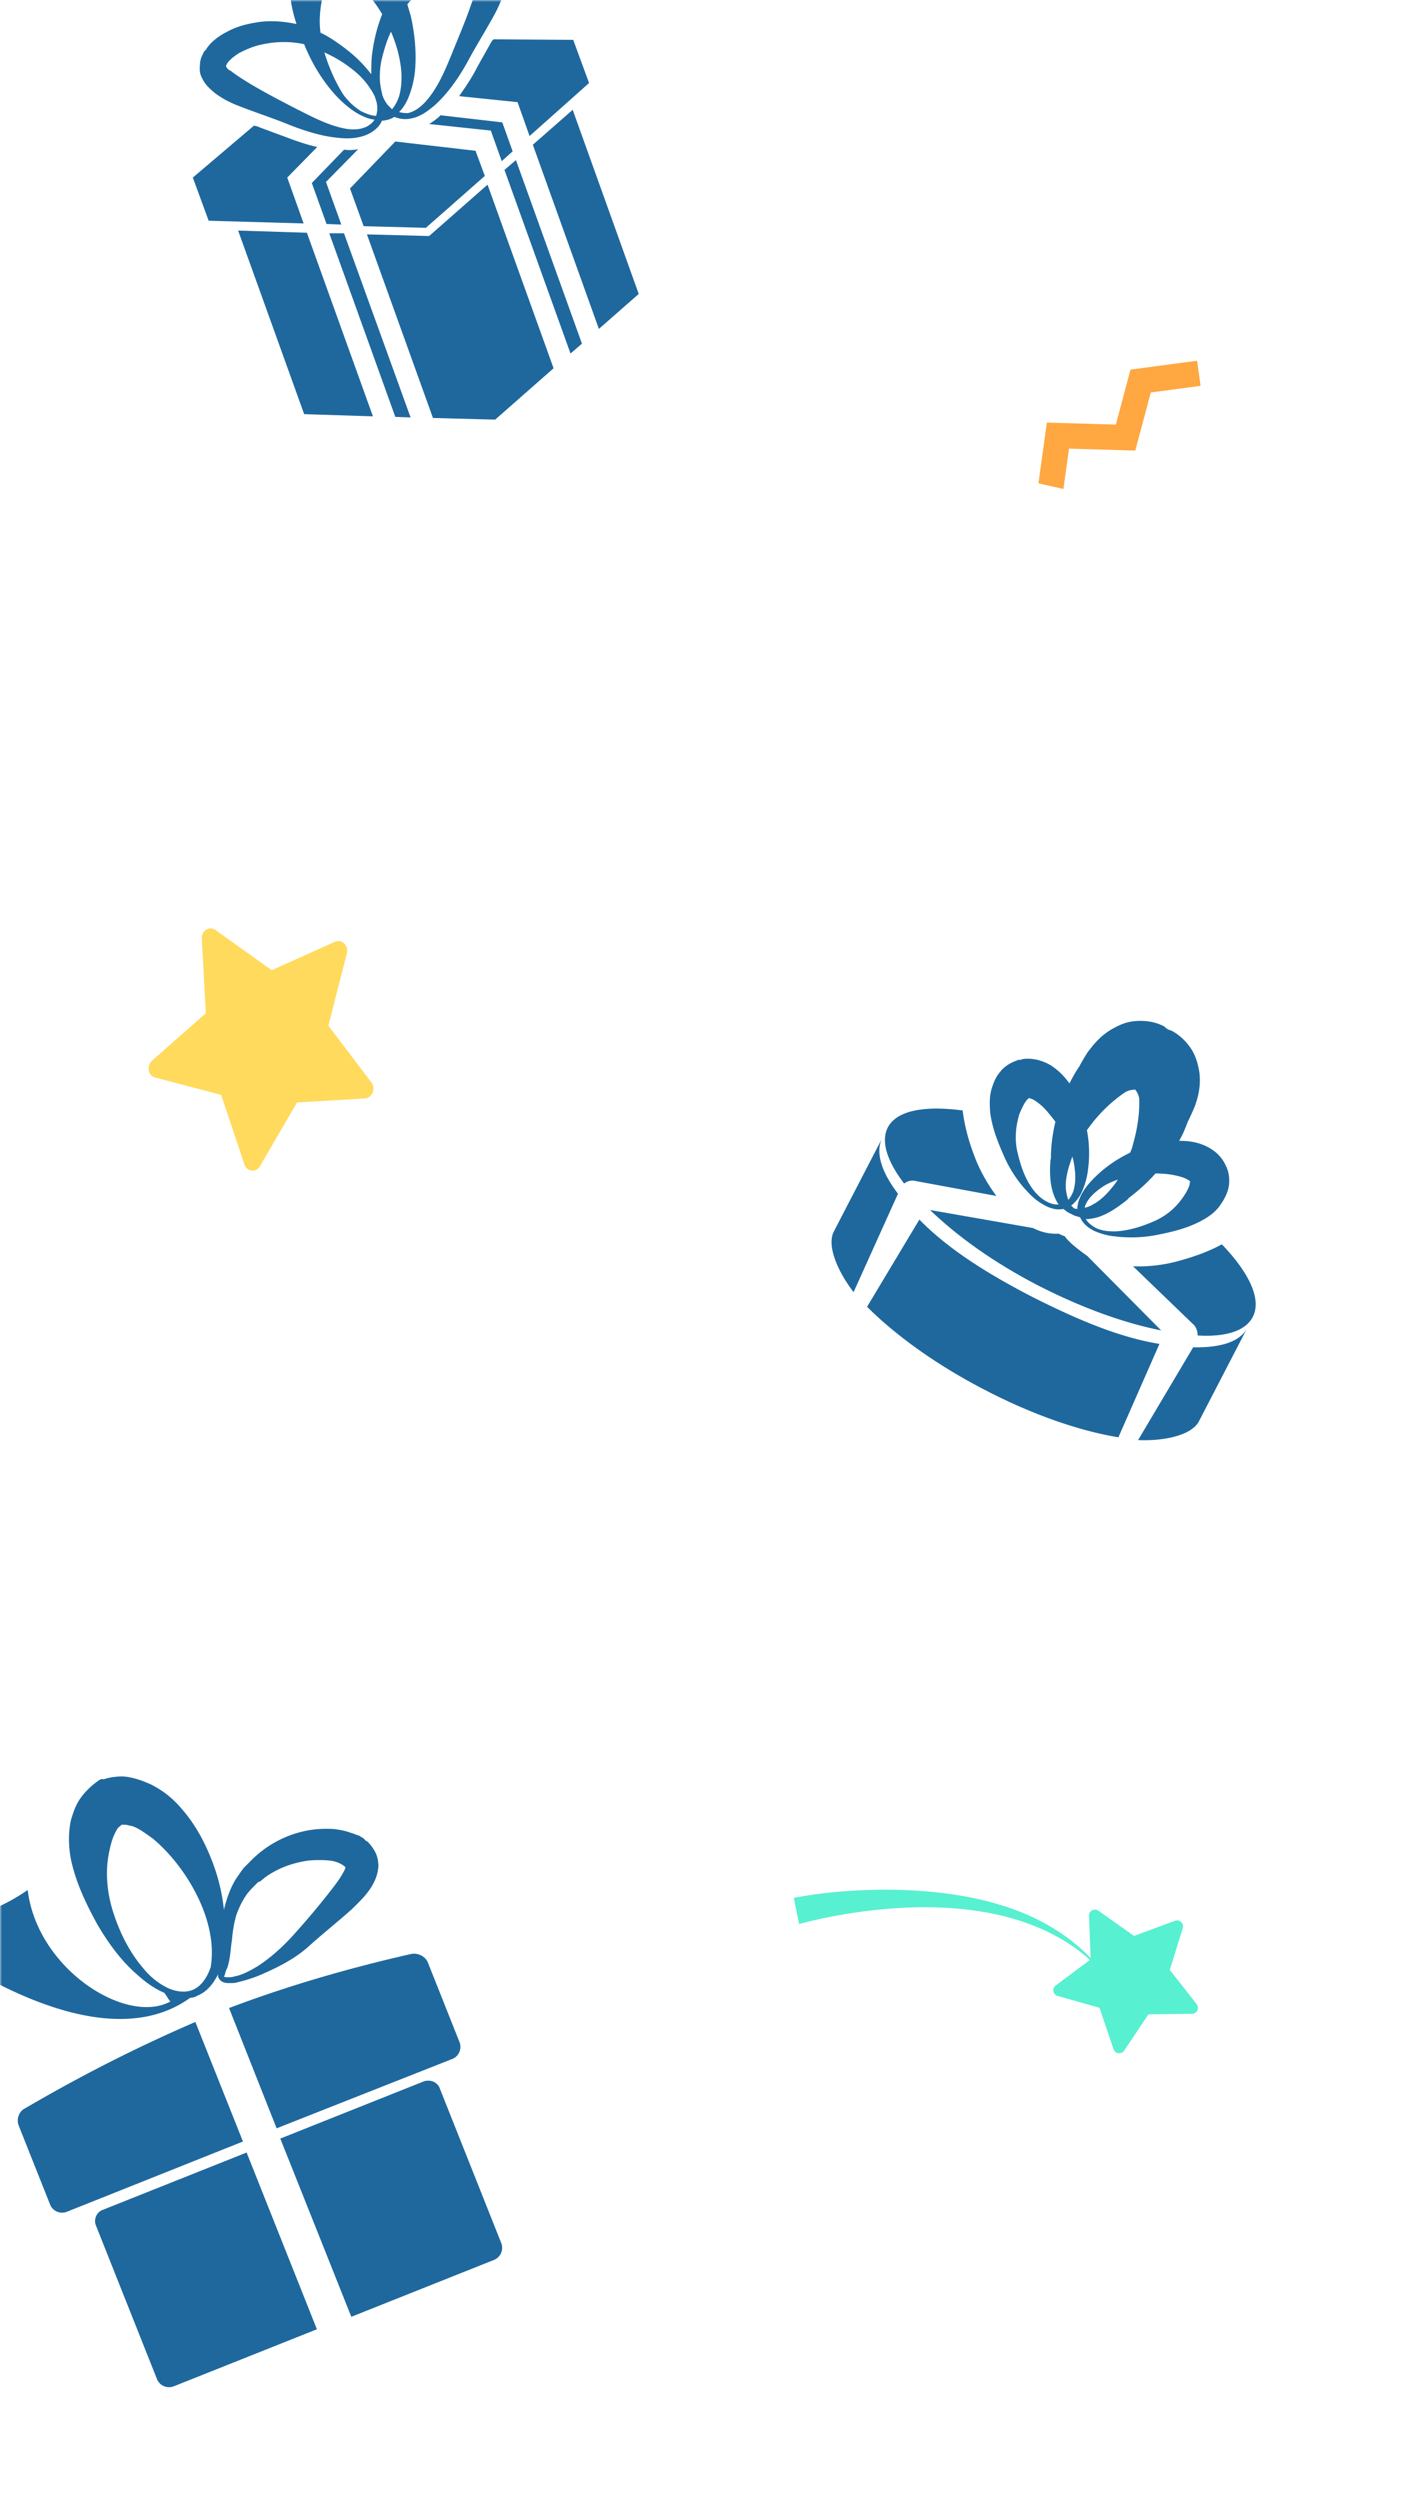 <svg xmlns="http://www.w3.org/2000/svg" width="350" height="622" fill="none" xmlns:v="https://vecta.io/nano"><mask id="A" maskUnits="userSpaceOnUse" x="0" y="0" width="350" height="622" mask-type="alpha"><path fill="#d9d9d9" d="M0 0h350v622H0z"/></mask><g mask="url(#A)"><path d="M264.721 121.659l1.39-10.037 16.493.482 3.87-14.449 12.388-1.653-.863-6.248-16.583 2.213-3.643 13.674-17.173-.496-2.097 15.109 6.218 1.405z" fill="#ffa740"/><path d="M73.942 274.302l16.9-1c1.8-.1 2.8-2.5 1.6-4l-10.7-14.1 4.6-18c.5-1.9-1.2-3.6-2.9-2.9l-15.8 7.1-14-10c-1.5-1.1-3.6.2-3.4 2.2l1 18.5-13.4 11.8c-1.4 1.3-1 3.8.8 4.2l16.4 4.3 5.8 17.3c.6 1.9 3 2.1 3.9.4l9.2-15.8z" fill="#ffda5c"/><path d="M159 73.137l-9.918 8.701-16.439-45.816 9.918-8.701L159 73.137zM76.666 19.979c.136-.136.136 0 0 0h0zm68.205 65.53l-2.853 2.447-16.44-45.68 2.853-2.447 16.44 45.68zm-26.087-68.793l3.125-5.574c.136-.272.408-.68.544-.952l.407-.408 19.836.136 3.94 10.74-14.809 13.188-2.989-8.429-14.537-1.495c1.494-2.175 3.125-4.486 4.483-7.206zM92.836 103.59l-17.119-.543-16.44-45.681 17.119.544 16.439 45.68zM63.217 31.263l.679.136c.272.136.543.136.679.272l6.25 2.311c2.853 1.088 5.57 2.039 8.152 2.583l-7.472 7.613 4.076 11.42-23.64-.68L48 44.179l15.217-12.916zm25.951 5.846l-8.016 8.157 3.804 10.604-3.668-.136-3.668-10.196 8.016-8.293c1.087.136 2.31.136 3.532-.136zm13.042 66.753l-3.804-.136-16.439-45.68h3.668l16.575 45.816zm19.156-57.916l16.439 45.68-14.537 12.779-15.489-.408-16.439-45.68 15.488.408 14.538-12.78zM109.681 28.68l15.353 1.767 2.581 7.206-2.717 2.447-2.717-7.613-15.353-1.631c1.087-.68 2.038-1.36 2.853-2.175zm8.696 8.837l2.31 6.254-14.673 12.916-15.489-.408-3.397-9.381 11.277-11.692 19.971 2.311zM50.309 19.436c.815 1.767 2.038 2.719 3.125 3.671 2.174 1.631 4.212 2.583 6.386 3.399 4.212 1.632 8.424 2.991 12.364 4.623 4.212 1.631 8.559 2.991 13.179 3.263 2.31.136 4.755-.136 6.929-1.36 1.087-.68 2.038-1.495 2.581-2.583.136-.136.136-.272.136-.408.543 0 1.087-.136 1.63-.272a5.02 5.02 0 0 0 1.495-.68c.136 0 .272.136.408.136 1.223.408 2.445.544 3.668.272 2.445-.408 4.348-1.903 6.114-3.399 3.396-3.127 5.978-6.934 8.151-10.876 2.038-3.807 4.348-7.477 6.522-11.42 1.087-2.039 2.038-4.079 2.717-6.798.272-1.36.544-2.855 0-4.758-.272-.952-.815-1.903-1.494-2.719a9.21 9.21 0 0 0-2.446-1.767l-.407-.136-.68-.272c-.543-.136-.815-.136-1.223-.272-.679-.136-1.494-.136-2.173-.136-1.359 0-2.718.136-3.94.408-2.446.544-4.756 1.631-6.794 2.855-2.581 1.495-4.755 3.535-6.657 5.71-.951-1.903-1.902-3.671-3.261-5.438a21.57 21.57 0 0 0-5.978-5.574c-1.359-.816-2.717-1.495-4.483-1.767C84.818-17 83.867-17 82.781-17c-.544 0-.951.136-1.63.272-.272 0-.679.136-.679.136h-.136-.136l-.272.136c-2.038.68-3.668 2.039-4.755 3.399s-1.766 2.855-2.31 4.351c-.951 2.855-.815 5.574-.543 8.157.272 2.311.815 4.486 1.495 6.526-3.261-.68-6.657-.952-9.918-.408-2.445.408-4.755.952-7.065 2.175-1.087.544-2.31 1.224-3.397 2.175a7.79 7.79 0 0 0-1.495 1.495c-.272.272-.408.544-.679.952l-.544.544-.136.408c-.544.952-.815 1.903-.815 2.991-.136 1.088 0 2.175.544 3.127zm30.433-6.39c2.446 1.088 4.755 2.447 6.793 4.079 1.63 1.223 3.125 2.719 4.348 4.486.543.816 1.087 1.631 1.494 2.583v.136c.408.952.543 1.767.543 2.719 0 .544-.136 1.224-.272 1.767-1.223 0-2.446-.544-3.668-1.088-1.766-1.088-3.397-2.583-4.619-4.35-2.038-3.263-3.532-6.798-4.619-10.332zm2.31-19.985c0-.136 0 0 0 0h0zM95.144 3.529c-1.359 3.399-2.174 6.934-2.581 10.468-.136 1.496-.136 2.991-.136 4.486a35.64 35.64 0 0 0-2.989-3.399c-1.63-1.632-3.397-2.991-5.299-4.35-1.359-.952-2.853-1.903-4.348-2.583-.408-2.855-.136-5.846.408-8.429.408-1.903.951-3.671 1.63-4.894.408-.544.679-1.088.951-1.36s.408-.408.543-.408h.136.408c.408 0 .951.136 1.63.544 1.223.544 2.717 1.631 4.076 2.991 2.038 1.767 3.94 4.215 5.57 6.934zm1.359 22.568c-.543-.68-1.087-1.632-1.359-2.583v-.136c-.272-.952-.408-1.903-.543-2.855-.136-2.039 0-4.215.543-6.254.543-2.175 1.223-4.35 2.174-6.39 1.359 3.127 2.31 6.526 2.581 9.925.136 2.039 0 4.215-.543 6.118-.408 1.224-.951 2.311-1.766 3.263l-1.087-1.088zm2.853 1.767c.951-.952 1.63-2.039 2.174-3.263.951-2.175 1.494-4.486 1.766-6.798.407-4.622 0-9.381-1.087-14.003l-.815-2.719c2.038-2.447 4.619-4.35 7.472-5.846 1.766-.816 3.533-1.495 5.299-1.767 1.766-.136 3.532-.136 4.483.408.136 0 .136.136.136.136v.136c.136.136.136.952 0 1.767-.272 1.631-.951 3.671-1.63 5.574-1.359 3.943-3.125 8.021-4.755 12.1-1.631 3.943-3.261 7.885-5.978 11.148-1.359 1.631-2.989 2.991-4.891 3.399-.544 0-1.359 0-2.174-.272zM56.287 16.581v-.272c.408-1.088 1.766-2.175 3.261-3.127 1.63-.816 3.397-1.631 5.299-2.039 3.532-.816 7.201-.952 10.869-.136.272.68.544 1.36.815 1.903 1.902 4.215 4.484 8.157 7.608 11.42 1.63 1.631 3.397 3.127 5.435 4.215 1.087.544 2.31 1.088 3.668 1.224-.408.68-1.087 1.224-1.766 1.631-1.766.952-3.94.952-5.842.544-4.076-.816-7.88-2.855-11.684-4.758-3.94-2.039-7.88-4.079-11.548-6.254-1.766-1.088-3.532-2.175-4.891-3.263a2.46 2.46 0 0 1-1.223-1.088zm202.106 303.236c-11.337-5.878-20.155-12.317-26.873-18.755l25.614 4.479c2.239 1.119 4.339 1.539 6.438 1.399.14.14.56.28.56.28.28.14.7.28.98.42 1.119 1.82 5.458 4.759 5.598 4.899l18.336 18.476c-9.098-1.82-19.455-5.459-30.653-11.198zm51.927 10.918l-11.897 22.954c-1.819 3.36-8.398 4.899-15.116 4.619l13.716-23.094c6.579.14 11.338-1.26 13.297-4.479zm-89.301-50.248c2.239-4.199 9.098-5.459 18.616-4.199.419 3.359 1.259 6.858 2.659 10.637 1.4 3.919 3.359 7.418 5.739 10.638l-20.436-3.78c-.979-.14-1.819.14-2.519.7-4.199-5.458-5.879-10.497-4.059-13.996zm2.521 16.516l-11.058 24.494c-4.059-5.319-6.718-11.617-4.899-15.116l11.898-22.955c-1.54 3.499 0 8.258 4.059 13.577zm65.085 37.371l-10.218 23.234c-9.518-1.539-21.415-5.598-33.452-11.897-12.177-6.298-22.255-13.717-29.113-20.575l13.017-21.695c6.718 6.859 15.816 12.877 27.993 19.176 12.177 6.158 22.255 10.217 31.773 11.757zm5.039-20.715c4.059-1.12 7.418-2.38 10.498-4.059 6.858 7.138 9.937 13.717 7.698 18.056-1.82 3.499-6.719 5.038-13.717 4.619 0-.84-.28-1.82-.84-2.52l-15.256-14.696c3.779.14 7.698-.28 11.617-1.4zm-37.514-40.451c0-.14.14-.14 0 0 .14-.14 0-.14 0 0zm.14-.14c-.139.14-.139.14 0 0h0z" fill="#1e689e"/><path d="M247.052 270.269c-.839 2.379-.699 4.479-.559 6.578.559 4.059 1.959 7.419 3.359 10.638s3.359 6.298 5.738 8.818c1.12 1.26 2.52 2.519 4.059 3.359 1.4.84 3.22 1.54 5.039 1.12.42.28.84.7 1.12.84l.84.42.84.419c.42.14.979.28 1.399.42.7 1.68 2.24 2.8 3.779 3.5 1.68.699 3.36 1.119 5.039 1.259 3.499.42 6.999.28 10.498-.42s7.138-1.539 10.637-3.359c1.82-.98 3.639-2.099 5.039-4.199.7-.98 1.4-2.239 1.82-3.639a8.86 8.86 0 0 0-.14-5.039l-.14-.28v-.14-.14h-.14l-.14-.42c-.28-.56-.42-.839-.7-1.259-.42-.7-.98-1.26-1.54-1.82-1.119-.98-2.379-1.68-3.499-2.099-2.099-.84-4.059-.98-5.878-.98.839-1.4 1.539-3.08 2.099-4.619.56-1.12 1.12-2.38 1.68-3.639.979-2.52 1.679-5.459 1.259-8.818-.28-1.68-.699-3.499-1.819-5.459-1.12-1.82-2.94-3.779-5.179-4.899l-.42-.14h-.14l-.14-.14h-.14l-.14-.14-.14-.14h-.14l-.42-.42c-2.239-1.259-4.898-1.539-6.998-1.399-2.239.14-3.919.84-5.459 1.679-3.219 1.68-5.039 3.919-6.718 6.159-.7 1.12-1.4 2.239-1.96 3.359-.979 1.4-1.819 2.939-2.519 4.339-1.12-1.54-2.38-2.939-4.199-4.199-.98-.7-2.24-1.26-3.779-1.68-.7-.139-1.54-.279-2.38-.279-.42 0-.839 0-1.399.14l-.42.139h-.28-.14-.14l-.28.14c-1.68.56-3.219 1.54-4.199 2.8-.98 1.12-1.54 2.379-1.96 3.639zm24.075 27.993c.98-1.259 2.239-2.239 3.499-3.079 1.12-.7 2.379-1.26 3.639-1.679-.42.699-.98 1.399-1.54 2.099-1.259 1.54-2.799 3.079-4.618 4.059-.7.42-1.4.7-2.1.84.14-.7.56-1.54 1.12-2.24zm-3.779 2.38l-.7-.7c.98-.7 1.819-1.82 2.379-2.799a18.65 18.65 0 0 0 1.68-5.179c.56-3.499.56-7.138-.14-10.778l1.26-1.679c2.519-3.219 5.458-5.879 8.398-7.838.839-.42 1.679-.56 2.379-.56.42.56.84 1.259.98 2.239.14 3.499-.42 7.418-1.54 11.338-.14.699-.42 1.399-.7 2.099-3.219 1.54-6.298 3.639-8.818 6.159-1.259 1.259-2.519 2.659-3.359 4.339-.56 1.119-.98 2.239-.98 3.499-.14 0-.419 0-.839-.14zm-1.4-2.1c-.28-.7-.42-1.399-.56-2.239-.28-1.96.14-4.059.7-6.019l.84-2.519c.42 1.26.56 2.659.7 3.919.14 1.54 0 3.219-.42 4.619-.28.84-.7 1.539-1.26 2.239zm4.339 4.759h.7c1.26-.14 2.379-.42 3.359-.84 2.1-.839 4.059-2.239 5.879-3.639.28-.28.56-.42.699-.7 2.38-1.819 4.619-3.779 6.719-6.158 1.54 0 3.219.14 4.619.42 1.26.28 2.519.56 3.359 1.12.42.139.56.419.7.559v-.14.14.14l-.14-.14v.14s0 .14 0 0v-.14c0 .14 0 .56-.14.98-.28.84-.98 2.1-1.82 3.219-1.679 2.38-4.199 4.479-7.278 5.739-2.939 1.26-6.158 2.24-9.378 2.38-1.679 0-3.219-.14-4.759-.84-.979-.56-1.959-1.26-2.519-2.24zm-14.837-29.393c.28-.42.56-.56.7-.7h-.14.14-.14.14.14-.14c.14 0 .42.14.84.28.84.42 1.82 1.12 2.799 2.1s1.96 2.239 2.94 3.499c-.7 2.939-1.12 6.018-1.12 8.958 0 .28-.14.7-.14.98-.14 2.239-.14 4.618.42 6.858.28 1.12.7 2.239 1.26 3.219.14.28.28.42.42.56-1.12.14-2.38-.28-3.5-.98-1.399-.84-2.519-2.099-3.359-3.359-1.819-2.659-2.799-5.879-3.499-8.958-.7-3.219-.28-6.438.56-9.238.56-1.259 1.12-2.519 1.679-3.219z" fill="#1e689e"/><path d="M198.923 478.724c.254-.118 4.482-1.235 9.386-2.114 22.883-4.143 49.79-3.247 65.586 13.53l.118-.085c-6.562-8.185-15.728-13.428-25.571-16.269-16.084-4.82-37.004-4.262-50.838-1.59l1.319 6.528z" fill="#57f0d1"/><path d="M262.8 493.996l8.71-6.478-.423-10.84c-.05-1.235 1.336-1.979 2.351-1.269l8.862 6.258 10.181-3.755c1.167-.422 2.317.66 1.945 1.844l-3.23 10.367 6.697 8.524c.761.964.085 2.384-1.15 2.401l-10.858.135-6.037 9.015a1.49 1.49 0 0 1-2.655-.356l-3.484-10.282-10.435-2.96c-1.167-.321-1.455-1.86-.474-2.604z" fill="#57f0d1"/><path d="M106.59 488.485l7.838 19.707a3.26 3.26 0 0 1-1.641 4.015l-43.925 17.334-11.847-29.925c14.945-5.657 30.255-10.036 45.565-13.503 1.64-.183 3.463.73 4.009 2.372zm2.918 31.203l15.31 38.502c.547 1.642-.182 3.284-1.64 4.014l-35.723 14.233-17.679-44.341 35.723-14.233c1.641-.547 3.463.183 4.01 1.825zm-83.84 30.108l35.723-14.233 17.497 43.976-35.723 14.233c-1.64.547-3.281-.183-4.01-1.642l-15.31-38.502c-.547-1.46.182-3.285 1.823-3.832zM6.166 524.615c14.034-8.212 28.068-15.328 42.467-21.532l11.847 29.743-43.925 17.517a3.25 3.25 0 0 1-4.01-1.642l-7.837-19.707c-.729-1.642 0-3.649 1.458-4.379zm24.24-70.8c0-.182 0-.182 0 0 .182-.182.182-.182 0 0 .182-.182 0-.182 0 0z" fill="#1e689e"/><path d="M-25 477.719s46.112 38.319 72.357 19.342c.547 0 1.276-.182 1.823-.547 2.369-.913 4.01-3.102 5.103-5.292v.365c0 .547.364.912.729 1.277.729.548 1.458.548 2.187.548s1.276 0 1.823-.183c2.369-.547 4.557-1.277 6.561-2.189 4.192-1.825 8.384-4.015 11.847-7.299 3.281-2.92 6.744-5.657 10.207-8.759 1.64-1.642 3.463-3.285 4.921-5.657.729-1.277 1.458-2.737 1.64-4.926 0-1.095-.182-2.373-.729-3.467s-1.276-2.008-2.005-2.738l-.365-.182-.547-.547c-.365-.365-.729-.365-1.094-.73-.729-.183-1.458-.548-2.187-.73-1.458-.548-2.734-.73-4.01-.913-2.734-.182-5.286 0-7.655.548-4.921 1.095-9.478 3.649-12.94 7.116l-1.276 1.278-.365.365-.182.182-.182.183-.547.729c-.729 1.095-1.458 2.008-2.005 3.102-1.094 2.008-1.823 4.38-2.369 6.569-.364-3.467-1.094-6.751-2.187-10.036-1.823-5.291-4.374-10.583-8.384-15.145-2.005-2.372-4.374-4.379-7.655-6.021-1.64-.73-3.463-1.46-5.65-1.825-1.094-.183-2.187-.183-3.463 0-.547 0-1.094.182-2.005.365-.364.182-.729.182-.911.182h-.182-.182l-.364.183c-1.64 1.095-3.463 2.737-4.739 4.562s-1.823 3.649-2.369 5.474c-.729 3.467-.547 6.751 0 9.671 1.276 6.021 3.827 11.131 6.379 15.875 2.734 4.744 6.015 9.306 10.024 12.773 2.005 1.825 4.192 3.467 6.744 4.562.364.182 1.276 2.007 1.64 2.19-10.936 6.021-33.171-8.029-35.541-27.736C-9.326 481.551-25 477.719-25 477.719zm81.106 13.138c0-.365.364-.912.547-1.46.729-2.372.729-4.561 1.093-6.751.182-2.19.547-4.379 1.094-6.204.729-2.007 1.64-3.832 2.734-5.292.547-.73 1.276-1.46 2.005-2.19l.547-.547.182-.183h.182l.365-.182c.364-.365.729-.547 1.093-.912 3.281-2.372 6.926-3.65 10.753-4.197 1.823-.183 3.827-.183 5.468 0s3.098.912 3.828 1.642c0 .183-.182.73-.547 1.277-.729 1.46-2.005 3.102-3.281 4.745-2.552 3.284-5.468 6.751-8.566 10.218-2.734 3.102-5.832 6.022-9.477 8.394-1.823 1.095-3.828 2.19-5.832 2.555-.547.182-.911.182-1.458.182s-.911 0-1.093-.182c.364-.548.182-.548.364-.913zm-7.655 4.015c-2.005 1.094-4.739.729-6.926-.365s-4.192-2.737-5.832-4.745c-3.281-3.832-5.65-8.393-7.29-13.32-1.64-4.745-2.187-9.854-1.458-14.416.364-2.189.911-4.379 1.64-5.839.365-.73.729-1.46 1.094-1.642.364-.365.547-.365.547-.547h.182.547c.547 0 1.094.182 2.005.365 1.64.547 3.281 1.824 5.103 3.102 3.463 2.919 6.561 6.569 9.113 10.765s4.557 8.942 5.286 13.868a24.5 24.5 0 0 1 0 7.299c-.729 2.19-2.005 4.38-4.01 5.475z" fill="#1e689e"/></g></svg>